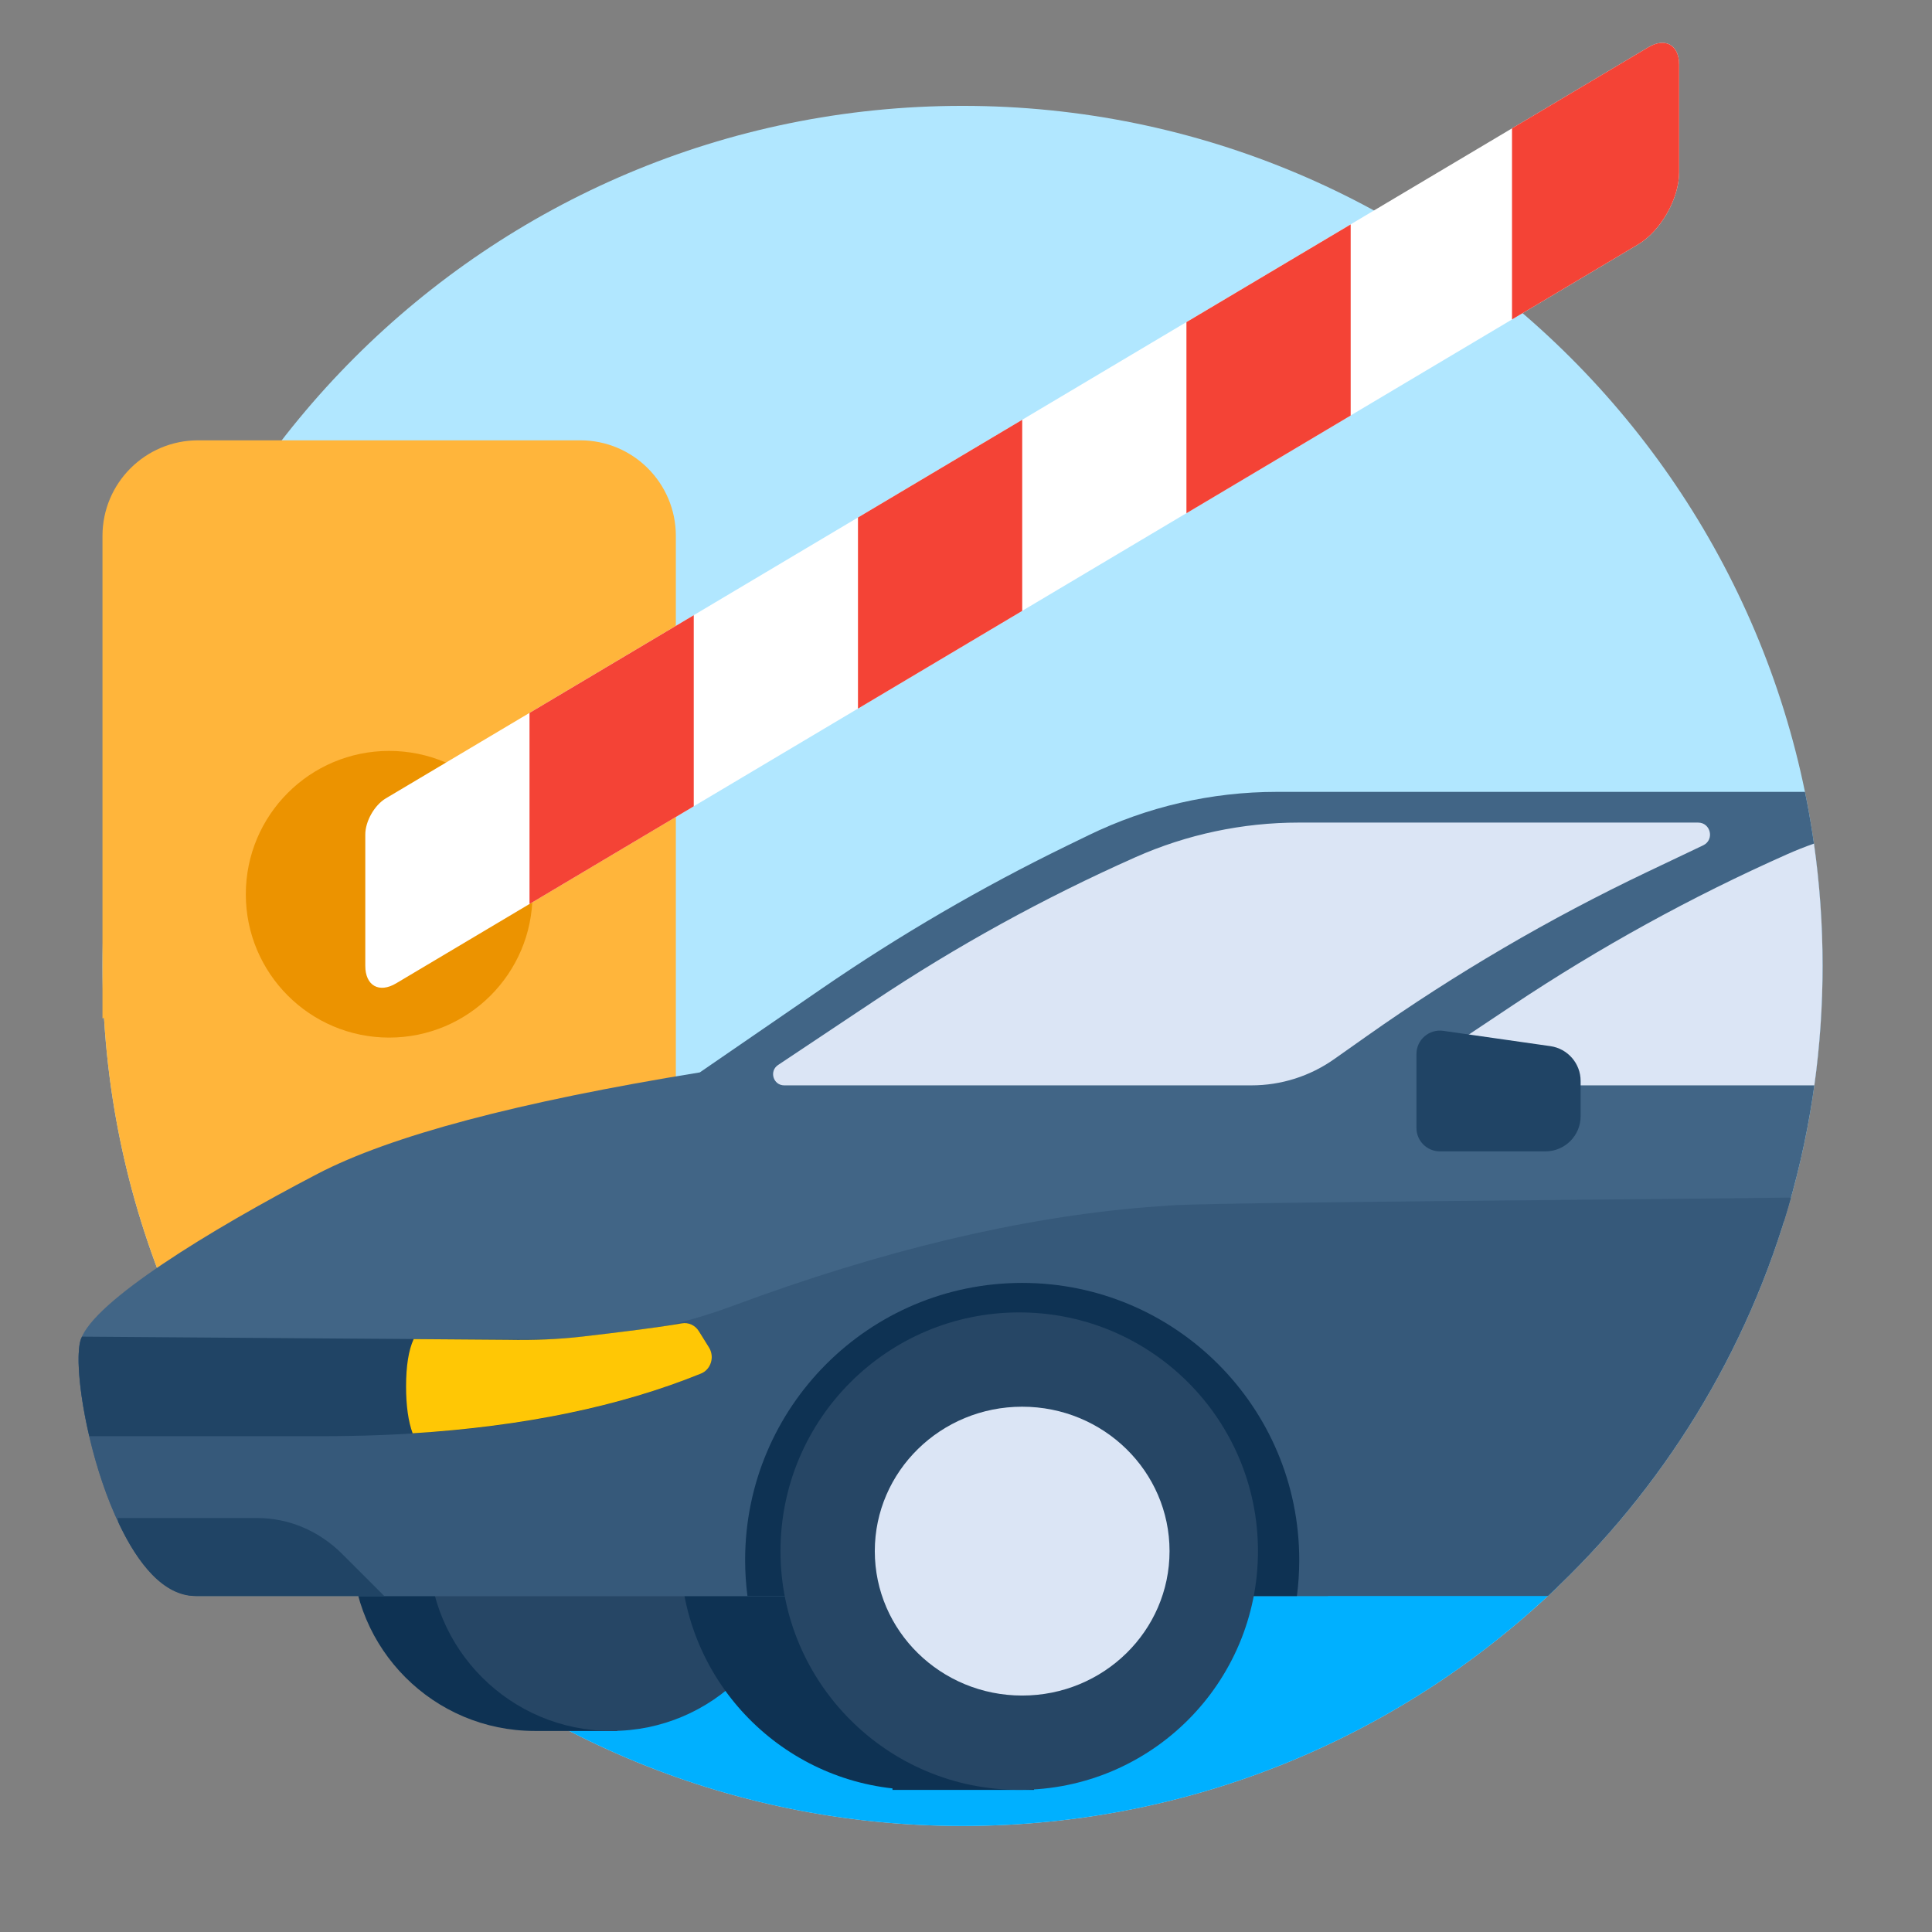 <svg xmlns="http://www.w3.org/2000/svg" width="93" height="93" viewBox="0 0 93 93" fill="none"><rect x="0" y="0" width="93" height="93" fill="#808080" stroke="none"/><g clip-path="url(#clip0_31_32471)"><path d="M87.733 46.496C87.733 69.36 69.198 87.896 46.333 87.896C23.469 87.896 4.933 69.36 4.933 46.496C4.933 23.631 23.469 5.096 46.333 5.096C69.198 5.096 87.733 23.631 87.733 46.496Z" fill="#B1E7FF"></path><path d="M74.968 76.396C67.532 83.519 57.444 87.896 46.333 87.896C35.223 87.896 25.134 83.519 17.698 76.396H74.968Z" fill="#00B0FF"></path><path d="M9.533 21.196C6.993 21.196 4.933 23.255 4.933 25.796V49.026L5.007 48.992C5.72 60.98 11.535 71.595 20.31 78.696H32.533V25.796C32.533 23.255 30.474 21.196 27.933 21.196H9.533Z" fill="#FFB53B"></path><path d="M11.833 43.046C11.833 39.235 14.923 36.146 18.733 36.146C22.544 36.146 25.633 39.235 25.633 43.046C25.633 46.856 22.544 49.946 18.733 49.946C14.923 49.946 11.833 46.856 11.833 43.046Z" fill="#EC9300"></path><path d="M17.584 40.169C17.584 39.533 18.026 38.755 18.572 38.431L79.346 2.274C80.164 1.787 80.828 2.164 80.828 3.117V8.291C80.828 9.561 79.943 11.117 78.851 11.767L19.066 47.336C18.247 47.823 17.584 47.445 17.584 46.492V40.169Z" fill="white"></path><path d="M25.489 34.317L33.395 29.614V38.813L25.489 43.516V34.317Z" fill="#F44336"></path><path d="M41.3 24.911L49.206 20.207V29.406L41.3 34.11V24.911Z" fill="#F44336"></path><path d="M57.111 15.506L65.017 10.803V20.002L57.111 24.705V15.506Z" fill="#F44336"></path><path d="M72.783 15.377V6.178L79.346 2.274C80.164 1.787 80.828 2.164 80.828 3.117V8.291C80.828 9.561 79.943 11.117 78.851 11.767L72.783 15.377Z" fill="#F44336"></path><path d="M29.711 82.376C32.574 80.925 34.535 77.955 34.535 74.526C34.535 69.668 30.597 65.73 25.739 65.73C20.881 65.73 16.942 69.668 16.942 74.526C16.942 79.384 20.881 83.322 25.739 83.322H29.711V82.376Z" fill="#0E3253"></path><path d="M38.224 74.526C38.224 79.384 34.286 83.322 29.428 83.322C24.57 83.322 20.631 79.384 20.631 74.526C20.631 69.668 24.57 65.73 29.428 65.73C34.286 65.73 38.224 69.668 38.224 74.526Z" fill="#264665"></path><path fill-rule="evenodd" clip-rule="evenodd" d="M42.962 86.159L42.961 86.088C37.215 85.453 32.746 80.582 32.746 74.667C32.746 68.32 37.892 63.175 44.239 63.175C50.586 63.175 55.731 68.32 55.731 74.667C55.731 79.008 53.324 82.787 49.772 84.741L49.772 86.159H42.962Z" fill="#0E3253"></path><path d="M86.885 38.118H61.457C58.316 38.118 55.216 38.833 52.392 40.209L51.35 40.716C47.245 42.716 43.294 45.019 39.53 47.606L33.686 51.622C24.933 53.044 18.797 54.673 15.279 56.508C10.002 59.261 4.547 62.633 3.897 64.455C3.248 66.278 5.403 76.827 9.476 76.827L63.918 76.827C67.027 71.991 68.83 66.236 68.83 60.06C68.83 59.639 68.822 59.219 68.805 58.801H85.874C87.082 54.914 87.733 50.782 87.733 46.497C87.733 43.626 87.441 40.824 86.885 38.118Z" fill="#416586"></path><path d="M54.651 41.266C57.128 40.165 59.809 39.596 62.521 39.596H81.739C82.351 39.596 82.539 40.427 81.986 40.691L79.296 41.971C74.579 44.217 70.063 46.861 65.795 49.873L64.222 50.983C63.058 51.805 61.668 52.246 60.243 52.246H37.75C37.221 52.246 37.013 51.56 37.453 51.266L42.056 48.198C46.05 45.535 50.264 43.216 54.651 41.266Z" fill="#DBE5F5"></path><path d="M86.214 57.648C83.469 57.681 79.812 57.716 75.996 57.752C67.354 57.834 57.897 57.923 56.372 58.023L55.229 58.106C49.123 58.6 42.467 60.186 35.26 62.865C32.429 63.917 29.453 64.454 26.455 64.454H3.897L3.879 64.511C3.292 66.486 5.444 76.826 9.476 76.826L74.513 76.826C80.022 71.704 84.135 65.1 86.214 57.648Z" fill="#36597A"></path><path fill-rule="evenodd" clip-rule="evenodd" d="M12.39 73.073C13.902 73.073 15.359 73.69 16.471 74.801L18.497 76.826L9.406 76.826C7.882 76.826 6.632 75.291 5.703 73.29L5.656 73.073H12.39Z" fill="#204465"></path><path fill-rule="evenodd" clip-rule="evenodd" d="M33.643 64.075L34.13 64.862C34.373 65.255 34.268 65.783 33.895 66.04C33.848 66.072 33.798 66.099 33.746 66.12C28.84 68.129 22.747 69.133 15.467 69.133L4.299 69.133L4.24 68.876C3.792 66.874 3.664 65.106 3.898 64.454C3.912 64.417 3.927 64.379 3.944 64.341L24.508 64.493C25.778 64.519 26.966 64.468 28.073 64.339L29.304 64.192C30.94 63.992 32.117 63.829 32.833 63.701C33.15 63.644 33.468 63.791 33.643 64.075Z" fill="#204465"></path><path fill-rule="evenodd" clip-rule="evenodd" d="M33.639 64.075L34.129 64.862C34.374 65.255 34.268 65.783 33.892 66.04C33.844 66.072 33.794 66.099 33.742 66.12C29.855 67.699 25.229 68.658 19.863 68.995C19.653 68.419 19.547 67.668 19.547 66.744C19.547 65.749 19.669 64.988 19.913 64.459L24.431 64.493C25.711 64.519 26.909 64.468 28.024 64.339L29.265 64.192L30.027 64.098C31.285 63.941 32.216 63.808 32.822 63.701C33.141 63.644 33.462 63.791 33.639 64.075Z" fill="#FFC705"></path><path fill-rule="evenodd" clip-rule="evenodd" d="M49.204 61.755C56.57 61.755 62.541 67.726 62.541 75.092C62.541 75.68 62.503 76.26 62.429 76.828H35.98C35.906 76.26 35.868 75.68 35.868 75.092C35.868 67.726 41.839 61.755 49.204 61.755Z" fill="#0E3253"></path><path d="M60.554 74.667C60.554 81.014 55.409 86.159 49.062 86.159C42.715 86.159 37.57 81.014 37.57 74.667C37.57 68.32 42.715 63.175 49.062 63.175C55.409 63.175 60.554 68.32 60.554 74.667Z" fill="#264665"></path><path d="M56.298 74.666C56.298 78.505 53.122 81.618 49.204 81.618C45.286 81.618 42.11 78.505 42.11 74.666C42.11 70.826 45.286 67.714 49.204 67.714C53.122 67.714 56.298 70.826 56.298 74.666Z" fill="#DBE5F5"></path><path d="M87.318 40.608C86.877 40.764 86.442 40.937 86.014 41.127C81.418 43.169 77.005 45.599 72.82 48.388L68.503 51.266C68.063 51.56 68.271 52.246 68.8 52.246H87.337C87.598 50.367 87.733 48.447 87.733 46.496C87.733 44.497 87.592 42.532 87.318 40.608Z" fill="#DBE5F5"></path><path d="M76.086 53.73C76.086 54.665 75.328 55.423 74.392 55.423H69.312C68.689 55.423 68.183 54.918 68.183 54.294V50.739C68.183 50.052 68.792 49.524 69.472 49.621L74.632 50.358C75.466 50.478 76.086 51.192 76.086 52.035V53.73Z" fill="#204465"></path></g><defs><clipPath id="clip0_31_32471"><rect width="92" height="92" fill="white" transform="translate(0.333 0.496)"></rect></clipPath></defs></svg>